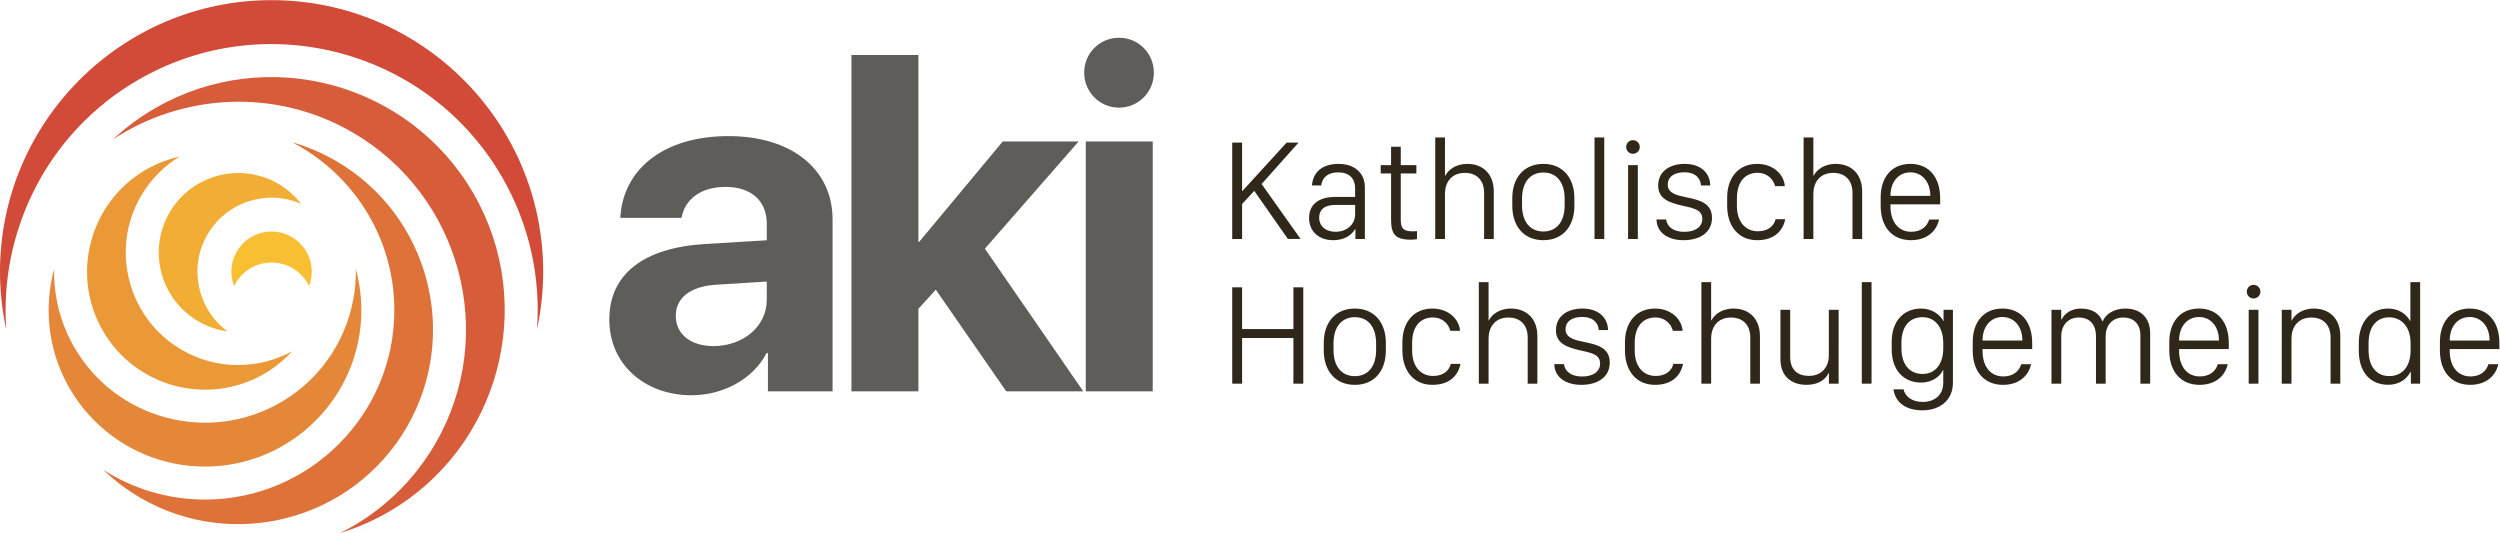 <?xml version="1.0" encoding="UTF-8" standalone="no"?>
<svg xmlns:dc="http://purl.org/dc/elements/1.1/" xmlns:cc="http://creativecommons.org/ns#" xmlns:rdf="http://www.w3.org/1999/02/22-rdf-syntax-ns#" xmlns:svg="http://www.w3.org/2000/svg" xmlns="http://www.w3.org/2000/svg" viewBox="0 0 214.453 45.725" height="45.725" width="214.453" xml:space="preserve" id="svg2"><defs id="defs6"><clipPath id="clipPath18"><path id="path16" d="M 0,34.293 H 160.84 V 0 H 0 Z"/></clipPath></defs><g transform="matrix(1.333,0,0,-1.333,0,45.725)" id="g10"><g id="g12"><g clip-path="url(#clipPath18)" id="g14"><g transform="translate(45.922,12.031)" id="g20"><path id="path22" style="fill:#5f5d5a;fill-opacity:1;fill-rule:nonzero;stroke:none" d="m 0,0 c -1.46,0 -2.434,0.75 -2.434,1.95 0,1.14 0.915,1.874 2.523,1.994 l 3.333,0.21 V 2.985 C 3.422,1.245 1.874,0 0,0 m -1.416,-3.165 c 1.977,0 3.939,1.005 4.824,2.715 h 0.088 v -2.46 h 4.16 V 8.144 c 0,3.239 -2.64,5.369 -6.697,5.369 -4.19,0 -6.801,-2.145 -6.963,-5.264 h 3.939 c 0.206,1.185 1.224,1.995 2.832,1.995 1.623,0 2.655,-0.87 2.655,-2.37 V 6.809 L -0.561,6.569 C -4.499,6.329 -6.712,4.634 -6.712,1.71 c 0,-2.895 2.286,-4.875 5.296,-4.875 M 13.238,6.719 H 13.179 V 18.732 H 8.871 V -2.91 h 4.308 V 2.4 L 14.3,3.629 18.829,-2.91 h 4.957 l -6.329,9.179 6.034,6.899 H 18.608 Z M 23.95,-2.91 h 4.308 V 13.168 H 23.95 Z m 2.139,18.253 c 1.254,0 2.243,1.02 2.243,2.25 0,1.244 -0.989,2.249 -2.243,2.249 -1.253,0 -2.242,-1.005 -2.242,-2.249 0,-1.23 0.989,-2.25 2.242,-2.25"/></g><g transform="translate(3.483,16.977)" id="g24"><path id="path26" style="fill:#e48738;fill-opacity:1;fill-rule:nonzero;stroke:none" d="m 0,0 c -0.229,-0.841 -0.353,-1.725 -0.353,-2.638 0,-5.548 4.513,-10.062 10.062,-10.062 5.548,0 10.062,4.514 10.062,10.062 0,0.916 -0.126,1.803 -0.356,2.647 0.056,-3.414 -1.689,-6.76 -4.85,-8.585 C 9.927,-11.254 3.975,-9.659 1.297,-5.021 0.384,-3.439 -0.032,-1.705 0,0"/></g><g transform="translate(13.344,19.199)" id="g28"><path id="path30" style="fill:#f2ad35;fill-opacity:1;fill-rule:nonzero;stroke:none" d="M 0,0 C 1.224,2.12 3.84,2.944 6.033,1.988 5.638,2.498 5.141,2.942 4.549,3.284 2.105,4.695 -1.032,3.854 -2.443,1.41 -3.854,-1.034 -3.014,-4.17 -0.57,-5.581 0.023,-5.923 0.655,-6.132 1.294,-6.218 -0.63,-4.797 -1.224,-2.12 0,0"/></g><g transform="translate(15.062,15.884)" id="g32"><path id="path34" style="fill:#f8bf33;fill-opacity:1;fill-rule:nonzero;stroke:none" d="M 0,0 C 0.433,0.901 1.352,1.526 2.416,1.526 3.477,1.526 4.394,0.905 4.828,0.009 5.274,1.175 4.822,2.528 3.707,3.172 2.471,3.885 0.885,3.46 0.171,2.224 -0.235,1.521 -0.271,0.705 0,0"/></g><g transform="translate(25.377,14.34)" id="g36"><path id="path38" style="fill:#de7239;fill-opacity:1;fill-rule:nonzero;stroke:none" d="m 0,0 c 0,-6.719 -5.466,-12.185 -12.185,-12.185 -2.408,0 -4.653,0.705 -6.545,1.915 0.716,-0.688 1.523,-1.303 2.421,-1.822 5.985,-3.455 13.666,-1.397 17.121,4.588 3.456,5.985 1.398,13.666 -4.587,17.121 -0.9,0.52 -1.838,0.912 -2.794,1.188 C -2.67,8.771 0,4.694 0,0"/></g><g transform="translate(30.473,21.843)" id="g40"><path id="path42" style="fill:#d65c3a;fill-opacity:1;fill-rule:nonzero;stroke:none" d="m 0,0 c -4.137,7.166 -13.333,9.63 -20.498,5.492 -0.997,-0.575 -1.898,-1.251 -2.708,-2.003 4.486,2.951 10.437,3.327 15.396,0.464 6.999,-4.041 9.406,-13.023 5.365,-20.022 -1.491,-2.581 -3.654,-4.535 -6.141,-5.774 1.057,0.325 2.096,0.769 3.094,1.345 C 1.673,-16.361 4.137,-7.166 0,0"/></g><g transform="translate(6.618,13.018)" id="g44"><path id="path46" style="fill:#eb9937;fill-opacity:1;fill-rule:nonzero;stroke:none" d="m 0,0 c 2.093,-3.624 6.744,-4.871 10.368,-2.778 0.691,0.399 1.295,0.891 1.806,1.451 -2.142,-1.161 -4.82,-1.217 -7.08,0.088 C 1.637,0.757 0.448,5.194 2.444,8.652 3.07,9.736 3.935,10.596 4.934,11.206 4.195,11.043 3.468,10.766 2.778,10.368 -0.846,8.276 -2.093,3.625 0,0"/></g><g transform="translate(0,16.815)" id="g48"><path id="path50" style="fill:#d24a38;fill-opacity:1;fill-rule:nonzero;stroke:none" d="m 0,0 c 0,-1.278 0.142,-2.523 0.403,-3.723 -0.455,6.34 2.645,12.695 8.51,16.082 8.18,4.722 18.676,1.91 23.398,-6.27 1.779,-3.081 2.488,-6.491 2.245,-9.797 0.259,1.196 0.399,2.436 0.399,3.708 0,9.637 -7.84,17.478 -17.477,17.478 C 7.84,17.478 0,9.637 0,0"/></g><g transform="translate(83.869,9.614)" id="g52"><path id="path54" style="fill:#2f271a;fill-opacity:1;fill-rule:nonzero;stroke:none" d="M 0,0 V 6.2 H -0.636 V 3.514 H -3.937 V 6.2 H -4.573 V 0 h 0.636 v 2.936 h 3.301 l 0,-2.936 z m 3.318,4.832 c -1.272,0 -2,-0.918 -2,-2.205 V 2.132 c 0,-1.291 0.728,-2.209 2,-2.209 1.273,0 1.996,0.918 1.996,2.209 v 0.495 c 0,1.282 -0.727,2.205 -1.996,2.205 m 0,-0.555 c 0.855,0 1.369,-0.631 1.369,-1.686 V 2.164 c 0,-1.05 -0.514,-1.682 -1.369,-1.682 -0.859,0 -1.372,0.632 -1.372,1.682 v 0.427 c 0,1.055 0.518,1.686 1.372,1.686 m 3.06,-2.15 c 0,-1.272 0.704,-2.204 1.931,-2.204 1.105,0 1.66,0.604 1.805,1.35 H 9.491 C 9.4,0.864 9.032,0.495 8.359,0.495 7.532,0.495 7.005,1.127 7.005,2.132 v 0.491 c 0,1.032 0.504,1.636 1.341,1.636 0.6,0 1.009,-0.413 1.113,-0.859 h 0.628 C 10.041,4.096 9.4,4.832 8.305,4.832 7.109,4.832 6.378,3.955 6.378,2.664 Z M 11.296,0 h 0.627 v 2.909 c 0,0.696 0.387,1.346 1.282,1.346 0.755,0 1.236,-0.473 1.236,-1.287 V 0 h 0.623 v 3.059 c 0,1.15 -0.727,1.773 -1.7,1.773 -0.795,0 -1.25,-0.423 -1.423,-0.764 h -0.018 v 2.464 h -0.627 z m 4.964,3.432 c 0,-0.841 0.704,-1.1 1.6,-1.3 0.727,-0.155 1.241,-0.273 1.241,-0.841 0,-0.477 -0.405,-0.832 -1.164,-0.832 -0.732,0 -1.109,0.364 -1.164,0.796 h -0.618 c 0,-0.787 0.673,-1.332 1.737,-1.332 1.059,0 1.831,0.5 1.831,1.436 0,0.937 -0.777,1.15 -1.654,1.323 -0.605,0.127 -1.191,0.259 -1.191,0.814 0,0.531 0.455,0.795 1.059,0.795 0.809,0 1.059,-0.477 1.077,-0.845 h 0.596 c 0,0.713 -0.523,1.386 -1.65,1.386 -0.905,0 -1.7,-0.445 -1.7,-1.4 m 4.441,-1.305 c 0,-1.272 0.704,-2.204 1.932,-2.204 1.104,0 1.659,0.604 1.804,1.35 h -0.622 c -0.091,-0.409 -0.46,-0.778 -1.132,-0.778 -0.828,0 -1.355,0.632 -1.355,1.637 v 0.491 c 0,1.032 0.505,1.636 1.341,1.636 0.6,0 1.009,-0.413 1.114,-0.859 h 0.627 c -0.045,0.696 -0.686,1.432 -1.782,1.432 -1.195,0 -1.927,-0.877 -1.927,-2.168 z M 25.619,0 h 0.627 v 2.909 c 0,0.696 0.387,1.346 1.282,1.346 0.755,0 1.237,-0.473 1.237,-1.287 V 0 h 0.622 v 3.059 c 0,1.15 -0.727,1.773 -1.7,1.773 -0.795,0 -1.25,-0.423 -1.422,-0.764 h -0.019 v 2.464 h -0.627 z m 8.832,4.75 H 33.819 V 1.818 c 0,-0.791 -0.5,-1.318 -1.277,-1.318 -0.686,0 -1.209,0.341 -1.209,1.236 V 4.75 H 30.706 V 1.559 c 0,-1.082 0.71,-1.636 1.677,-1.636 0.786,0 1.246,0.363 1.414,0.754 h 0.027 V 0 h 0.627 z M 35.942,0 h 0.627 v 6.532 h -0.627 z m 3.91,-1.177 c -0.696,0 -1.141,0.377 -1.223,0.813 h -0.65 c 0.1,-0.786 0.732,-1.354 1.868,-1.354 1.082,0 1.959,0.618 1.959,1.777 V 4.75 H 41.202 V 4.032 h -0.019 c -0.213,0.436 -0.759,0.8 -1.422,0.8 -1.114,0 -1.896,-0.791 -1.896,-2.146 V 2.223 c 0,-1.373 0.786,-2.155 1.896,-2.155 0.659,0 1.222,0.368 1.405,0.809 h 0.017 V 0.055 c 0,-0.769 -0.531,-1.232 -1.331,-1.232 m 0,5.454 c 0.804,0 1.331,-0.654 1.331,-1.654 v -0.35 c 0,-1.009 -0.509,-1.65 -1.331,-1.65 -0.851,0 -1.36,0.632 -1.36,1.654 v 0.346 c 0,1.041 0.505,1.654 1.36,1.654 m 5.177,-4.354 c 1.036,0 1.645,0.591 1.809,1.327 H 46.202 C 46.061,0.8 45.684,0.464 45.047,0.464 c -0.841,0 -1.336,0.654 -1.336,1.65 v 0.113 h 3.195 v 0.396 c 0,1.336 -0.709,2.209 -1.913,2.209 -1.219,0 -1.914,-0.877 -1.914,-2.159 V 2.132 c 0,-1.346 0.732,-2.209 1.95,-2.209 m -1.318,2.85 v 0.013 c 0,0.864 0.5,1.501 1.282,1.501 0.772,0 1.281,-0.637 1.281,-1.501 V 2.773 Z M 48.147,0 h 0.628 v 3.036 c 0,0.751 0.468,1.219 1.127,1.219 0.695,0 1.109,-0.432 1.109,-1.205 V 0 h 0.623 v 3.046 c 0,0.677 0.4,1.209 1.141,1.209 0.709,0 1.095,-0.468 1.095,-1.141 V 0 h 0.629 v 3.236 c 0,0.996 -0.611,1.596 -1.592,1.596 -0.805,0 -1.296,-0.409 -1.46,-0.814 H 51.42 c -0.177,0.478 -0.623,0.814 -1.386,0.814 -0.668,0 -1.078,-0.373 -1.228,-0.7 H 48.775 V 4.75 h -0.628 z m 9.532,-0.077 c 1.037,0 1.646,0.591 1.81,1.327 H 58.852 C 58.711,0.8 58.334,0.464 57.698,0.464 c -0.841,0 -1.337,0.654 -1.337,1.65 v 0.113 h 3.196 v 0.396 c 0,1.336 -0.709,2.209 -1.914,2.209 -1.218,0 -1.914,-0.877 -1.914,-2.159 V 2.132 c 0,-1.346 0.732,-2.209 1.95,-2.209 m -1.318,2.85 v 0.013 c 0,0.864 0.5,1.501 1.282,1.501 0.774,0 1.282,-0.637 1.282,-1.501 V 2.773 Z M 60.839,0 h 0.627 v 4.75 h -0.627 z m -0.123,5.923 c 0,-0.245 0.195,-0.441 0.436,-0.441 0.241,0 0.441,0.196 0.441,0.441 0,0.241 -0.2,0.436 -0.441,0.436 -0.241,0 -0.436,-0.195 -0.436,-0.436 M 62.966,0 h 0.627 v 2.909 c 0,0.696 0.391,1.346 1.282,1.346 0.755,0 1.232,-0.473 1.232,-1.287 V 0 h 0.627 v 3.059 c 0,1.15 -0.722,1.773 -1.7,1.773 -0.795,0 -1.245,-0.423 -1.422,-0.764 H 63.593 V 4.75 h -0.627 z m 6.85,4.832 c -1.154,0 -1.891,-0.895 -1.891,-2.191 V 2.114 c 0,-1.3 0.678,-2.187 1.891,-2.187 0.728,0 1.209,0.391 1.441,0.837 h 0.018 V 0 h 0.596 V 6.532 H 71.244 V 4.037 h -0.019 c -0.218,0.409 -0.704,0.795 -1.409,0.795 m 0.05,-0.564 c 0.859,0 1.391,-0.677 1.391,-1.659 V 2.136 c 0,-1.009 -0.513,-1.65 -1.377,-1.65 -0.764,0 -1.327,0.56 -1.327,1.655 v 0.464 c 0,1.122 0.577,1.663 1.313,1.663 m 5.228,-4.345 c 1.036,0 1.645,0.591 1.809,1.327 H 76.267 C 76.126,0.8 75.749,0.464 75.112,0.464 c -0.841,0 -1.336,0.654 -1.336,1.65 v 0.113 h 3.195 v 0.396 c 0,1.336 -0.709,2.209 -1.914,2.209 -1.218,0 -1.913,-0.877 -1.913,-2.159 V 2.132 c 0,-1.346 0.732,-2.209 1.95,-2.209 m -1.318,2.85 v 0.013 c 0,0.864 0.5,1.501 1.281,1.501 0.773,0 1.282,-0.637 1.282,-1.501 V 2.773 Z"/></g><g transform="translate(83.564,25.124)" id="g56"><path id="path58" style="fill:#2f271a;fill-opacity:1;fill-rule:nonzero;stroke:none" d="M 0,0 H -0.768 L -3.609,-3.109 H -3.632 V 0 h -0.636 v -6.2 h 0.636 v 2.254 l 0.782,0.841 2.164,-3.095 h 0.818 l -2.509,3.536 z M 3.641,-5.564 H 3.659 V -6.2 h 0.609 v 3.318 c 0,0.968 -0.704,1.514 -1.695,1.514 -1.091,0 -1.65,-0.573 -1.709,-1.387 h 0.595 c 0.064,0.509 0.423,0.841 1.091,0.841 0.686,0 1.091,-0.359 1.091,-1.045 V -3.496 H 2.327 c -1.081,-0.004 -1.65,-0.531 -1.65,-1.35 0,-0.868 0.632,-1.432 1.55,-1.432 0.755,0 1.2,0.346 1.414,0.714 M 2.373,-5.737 c -0.559,0 -1.046,0.305 -1.046,0.91 0,0.477 0.305,0.818 1.023,0.818 h 1.291 v -0.605 c 0,-0.663 -0.55,-1.123 -1.268,-1.123 M 5.955,-1.45 H 5.287 v -0.536 h 0.668 v -2.946 c 0,-0.905 0.213,-1.314 1.273,-1.314 0.163,0 0.322,0.018 0.395,0.037 v 0.513 C 7.55,-5.705 7.473,-5.709 7.382,-5.709 c -0.604,0 -0.804,0.15 -0.804,0.732 v 2.991 H 7.582 V -1.45 H 6.578 v 1.186 H 5.955 Z M 8.796,-6.2 h 0.627 v 2.909 c 0,0.695 0.386,1.345 1.282,1.345 0.755,0 1.236,-0.472 1.236,-1.286 V -6.2 h 0.623 v 3.059 c 0,1.15 -0.727,1.773 -1.7,1.773 -0.795,0 -1.25,-0.423 -1.423,-0.764 H 9.423 V 0.332 H 8.796 Z m 6.959,4.832 c -1.273,0 -2,-0.918 -2,-2.205 v -0.495 c 0,-1.291 0.727,-2.21 2,-2.21 1.273,0 1.996,0.919 1.996,2.21 v 0.495 c 0,1.282 -0.728,2.205 -1.996,2.205 m 0,-0.555 c 0.855,0 1.369,-0.632 1.369,-1.686 v -0.428 c 0,-1.05 -0.514,-1.681 -1.369,-1.681 -0.859,0 -1.373,0.631 -1.373,1.681 v 0.428 c 0,1.054 0.519,1.686 1.373,1.686 M 19.046,-6.2 h 0.627 v 6.532 h -0.627 z m 2.16,0 h 0.627 v 4.75 h -0.627 z m -0.123,5.923 c 0,-0.246 0.195,-0.441 0.436,-0.441 0.241,0 0.441,0.195 0.441,0.441 0,0.241 -0.2,0.436 -0.441,0.436 -0.241,0 -0.436,-0.195 -0.436,-0.436 m 2.059,-2.491 c 0,-0.841 0.704,-1.1 1.6,-1.3 0.727,-0.155 1.241,-0.273 1.241,-0.841 0,-0.478 -0.404,-0.832 -1.164,-0.832 -0.732,0 -1.109,0.364 -1.164,0.795 h -0.617 c 0,-0.786 0.672,-1.332 1.736,-1.332 1.059,0 1.832,0.501 1.832,1.437 0,0.936 -0.777,1.15 -1.655,1.323 -0.605,0.127 -1.191,0.259 -1.191,0.813 0,0.532 0.455,0.796 1.059,0.796 0.809,0 1.059,-0.477 1.077,-0.846 h 0.596 c 0,0.714 -0.523,1.387 -1.65,1.387 -0.905,0 -1.7,-0.446 -1.7,-1.4 m 4.441,-1.305 c 0,-1.273 0.705,-2.205 1.932,-2.205 1.104,0 1.659,0.605 1.804,1.351 h -0.622 c -0.091,-0.41 -0.459,-0.778 -1.132,-0.778 -0.828,0 -1.355,0.632 -1.355,1.637 v 0.491 c 0,1.031 0.505,1.636 1.341,1.636 0.6,0 1.009,-0.414 1.115,-0.859 h 0.626 c -0.044,0.695 -0.686,1.432 -1.782,1.432 -1.195,0 -1.927,-0.878 -1.927,-2.168 z M 32.501,-6.2 h 0.628 v 2.909 c 0,0.695 0.386,1.345 1.281,1.345 0.756,0 1.237,-0.472 1.237,-1.286 V -6.2 h 0.623 v 3.059 c 0,1.15 -0.728,1.773 -1.701,1.773 -0.795,0 -1.25,-0.423 -1.422,-0.764 h -0.018 v 2.464 h -0.628 z m 6.91,-0.078 c 1.036,0 1.645,0.591 1.809,1.328 h -0.637 c -0.141,-0.45 -0.518,-0.787 -1.154,-0.787 -0.841,0 -1.337,0.655 -1.337,1.65 v 0.114 h 3.197 v 0.396 c 0,1.336 -0.709,2.209 -1.914,2.209 -1.219,0 -1.914,-0.878 -1.914,-2.159 v -0.541 c 0,-1.346 0.731,-2.21 1.95,-2.21 m -1.319,2.851 v 0.013 c 0,0.864 0.5,1.5 1.283,1.5 0.772,0 1.281,-0.636 1.281,-1.5 v -0.013 z"/></g></g></g></g></svg>